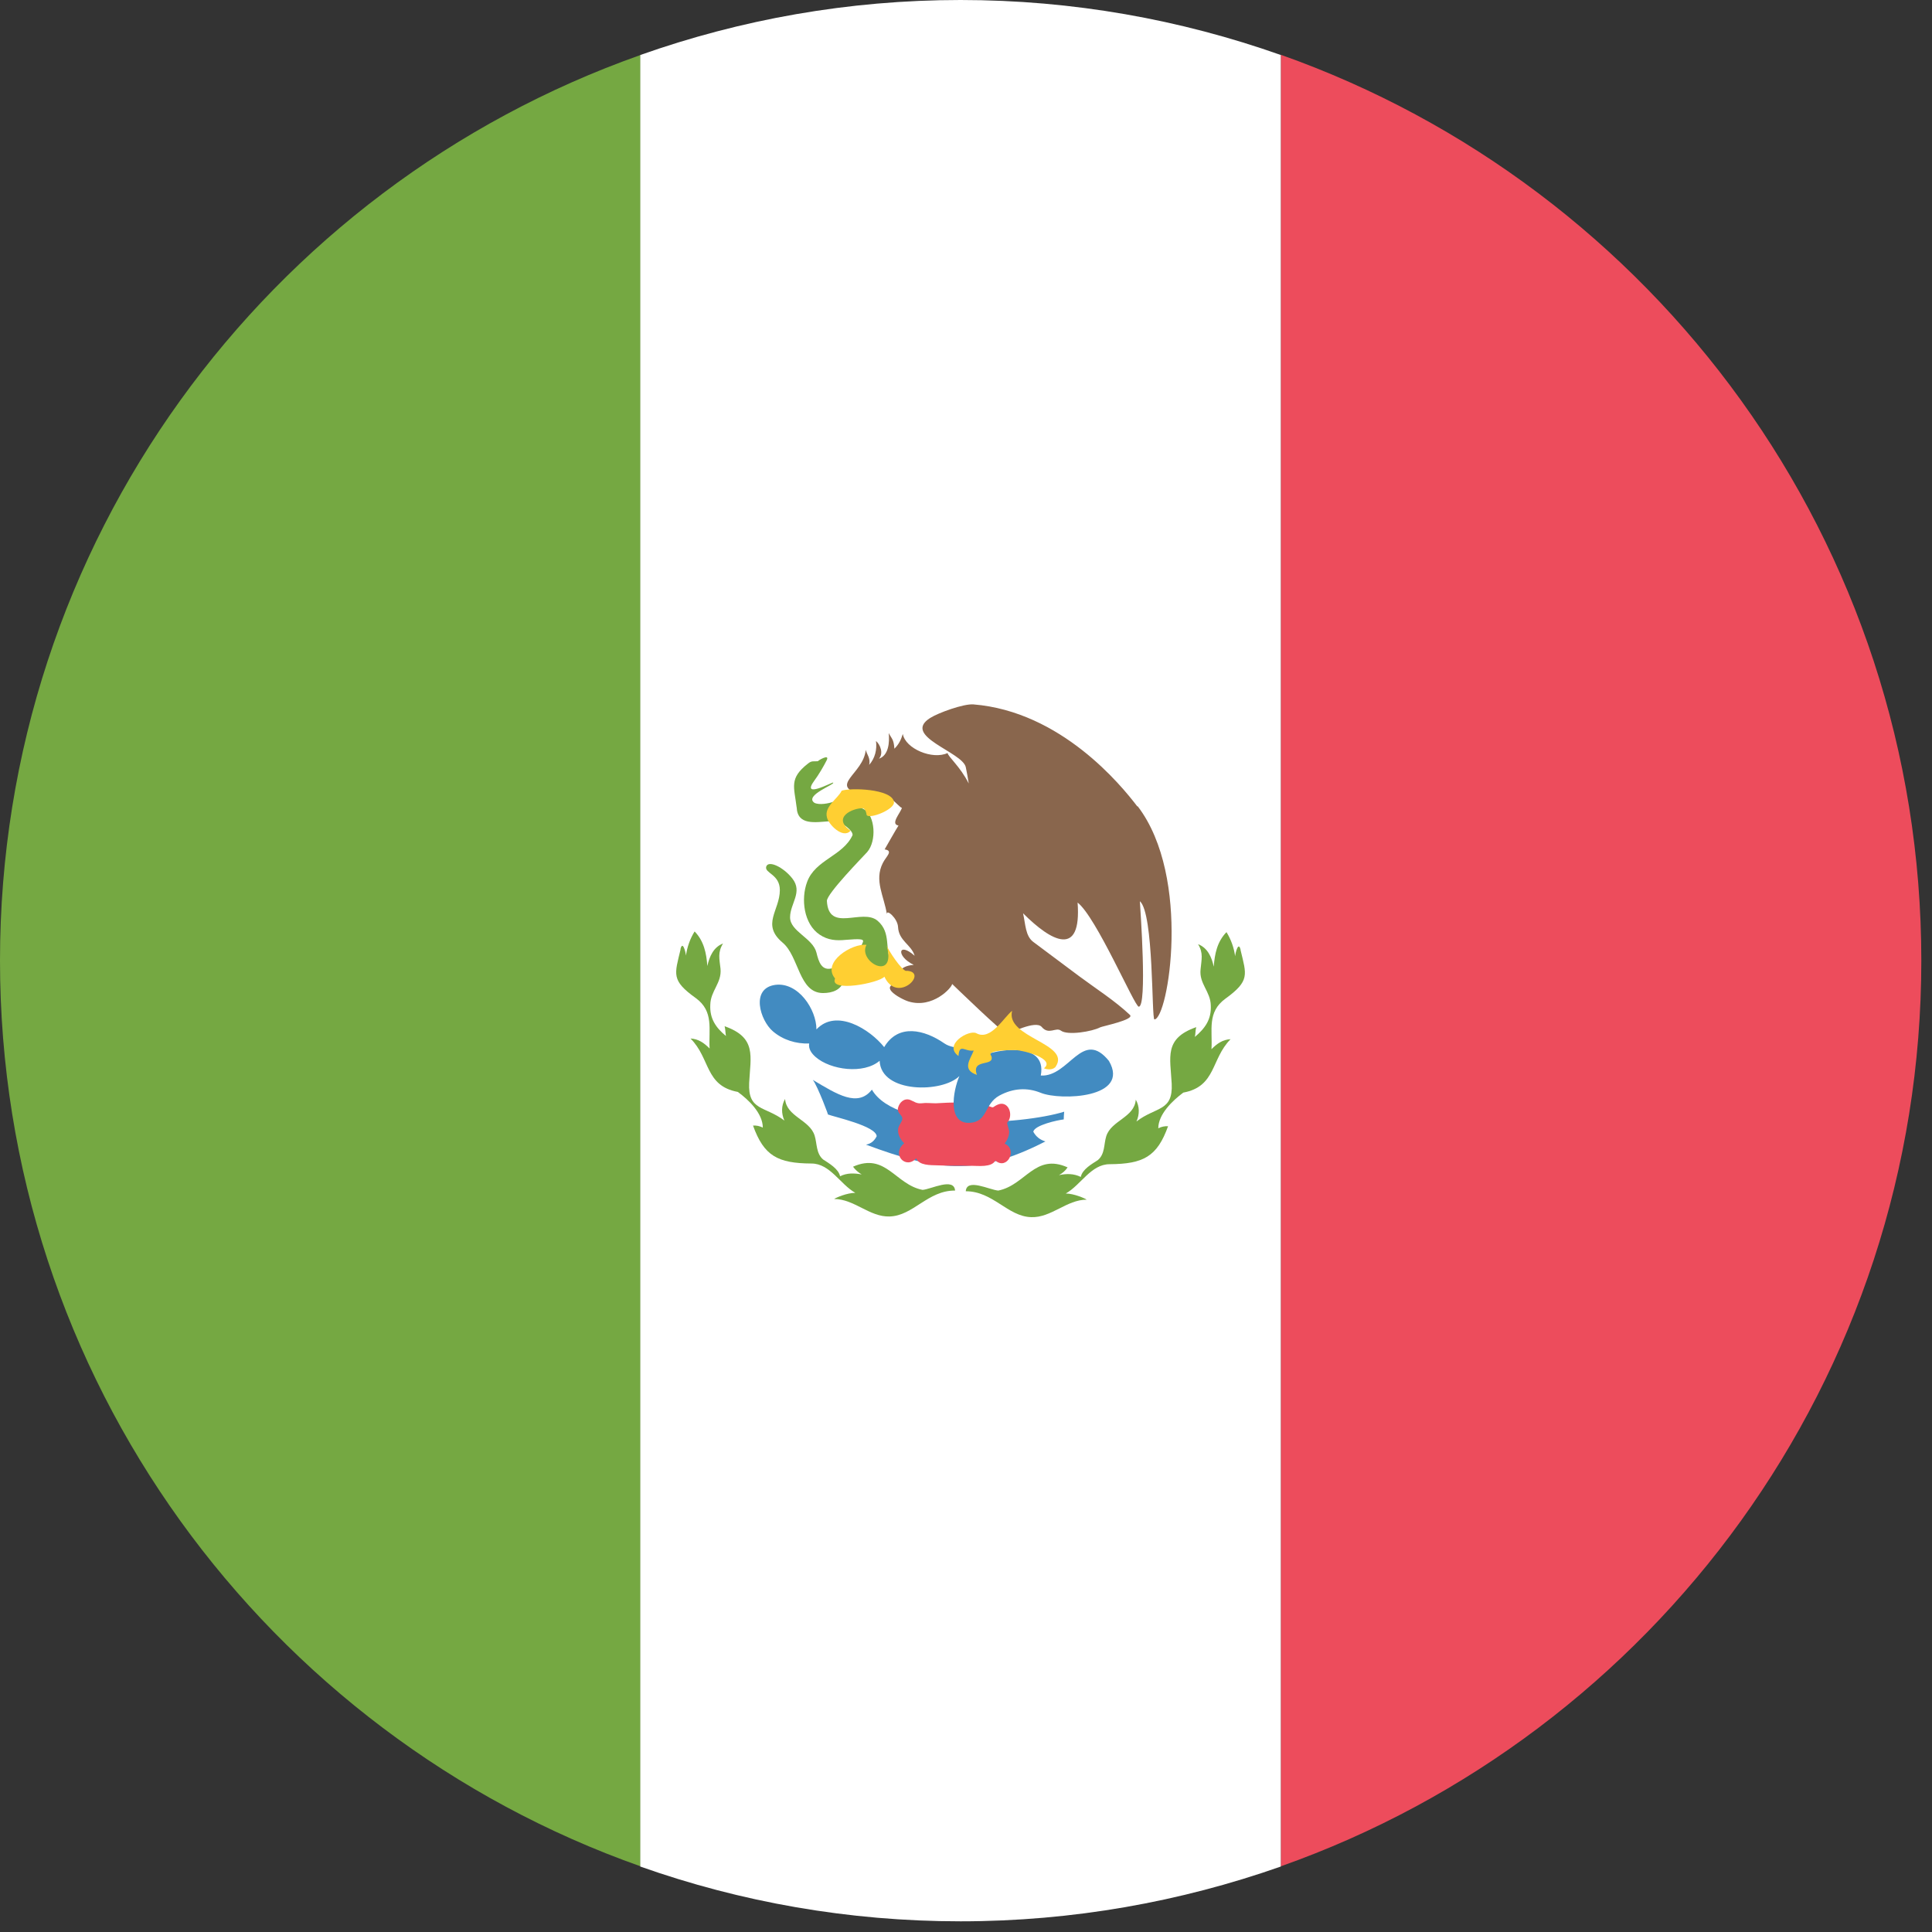 <svg xmlns="http://www.w3.org/2000/svg" fill="none" viewBox="0 0 85 85" height="85" width="85">
<rect x="0" y="0" width="85" height="85" fill="#333333" stroke="none"/>
<g clip-path="url(#clip0_1506_19430)">
<path fill="#ED4C5C" d="M84.53 42.26C84.53 23.86 72.77 8.22 56.35 2.41V82.11C72.76 76.31 84.53 60.66 84.53 42.26Z"></path>
<path fill="#75A842" d="M0 42.26C0 60.66 11.76 76.31 28.18 82.11V2.42C11.76 8.22 0 23.86 0 42.26Z"></path>
<path fill="white" d="M56.35 2.42C51.94 0.86 47.2 0 42.26 0C37.32 0 32.58 0.86 28.17 2.42V82.12C32.58 83.68 37.32 84.53 42.26 84.53C47.2 84.53 51.94 83.67 56.35 82.12V2.42Z"></path>
<path fill="#75A842" d="M54.58 41.78C54.49 41.41 54.36 41.88 54.34 42.07C54.29 41.7 54.16 41.33 53.96 41.01C53.55 41.43 53.44 41.97 53.4 42.53C53.31 42.11 53.13 41.7 52.71 41.54C52.95 41.93 52.86 42.21 52.82 42.65C52.75 43.28 53.26 43.62 53.27 44.24C53.3 44.85 53.02 45.24 52.57 45.62C52.6 45.48 52.59 45.33 52.63 45.19C51.2 45.69 51.49 46.51 51.55 47.68C51.61 48.91 50.86 48.68 50 49.34C50.14 49.03 50.14 48.68 49.97 48.38C49.91 49.17 48.89 49.29 48.67 49.99C48.56 50.34 48.62 50.77 48.3 51.04C48.04 51.21 47.62 51.44 47.55 51.78C47.24 51.63 46.93 51.63 46.59 51.7C46.74 51.62 46.87 51.51 46.97 51.36C45.54 50.72 45.12 52.14 43.92 52.38C43.53 52.35 42.53 51.82 42.49 52.41C43.69 52.41 44.33 53.52 45.37 53.55C46.25 53.58 46.93 52.78 47.81 52.78C47.73 52.72 47.24 52.51 46.89 52.51C47.56 52.13 48 51.22 48.82 51.22C50.3 51.21 50.91 50.89 51.39 49.55C51.24 49.54 51.1 49.57 50.96 49.64C50.96 49.02 51.59 48.42 52.06 48.07C53.51 47.8 53.27 46.6 54.14 45.72C53.79 45.74 53.55 45.91 53.3 46.16C53.35 45.32 53.1 44.53 53.91 43.94C55 43.15 54.84 42.89 54.58 41.8C54.62 41.95 54.56 41.72 54.58 41.8V41.78Z"></path>
<path fill="#75A842" d="M29.94 41.78C29.68 42.87 29.52 43.13 30.61 43.91C31.42 44.5 31.17 45.29 31.22 46.13C30.97 45.88 30.73 45.71 30.38 45.69C31.26 46.57 31.01 47.77 32.46 48.04C32.93 48.38 33.56 48.98 33.56 49.61C33.42 49.54 33.28 49.51 33.13 49.52C33.61 50.86 34.22 51.18 35.7 51.19C36.52 51.19 36.96 52.1 37.63 52.48C37.27 52.48 36.78 52.69 36.7 52.75C37.58 52.75 38.26 53.55 39.14 53.52C40.18 53.49 40.82 52.37 42.02 52.38C41.97 51.79 40.97 52.32 40.59 52.35C39.39 52.12 38.97 50.69 37.53 51.33C37.63 51.47 37.76 51.58 37.91 51.67C37.58 51.61 37.26 51.6 36.96 51.75C36.89 51.42 36.47 51.18 36.21 51.01C35.9 50.74 35.95 50.31 35.84 49.96C35.62 49.26 34.6 49.13 34.54 48.35C34.37 48.64 34.37 48.99 34.51 49.3C33.65 48.65 32.9 48.88 32.96 47.64C33.02 46.47 33.3 45.65 31.88 45.15C31.92 45.3 31.91 45.44 31.94 45.58C31.49 45.21 31.22 44.81 31.25 44.21C31.26 43.59 31.76 43.25 31.7 42.62C31.65 42.18 31.57 41.9 31.81 41.51C31.39 41.67 31.21 42.09 31.12 42.5C31.08 41.94 30.97 41.4 30.56 40.98C30.36 41.3 30.23 41.67 30.18 42.04C30.16 41.85 30.03 41.38 29.94 41.75C29.96 41.67 29.9 41.9 29.94 41.75V41.78Z"></path>
<path fill="#428BC1" d="M46 50.22C45.76 50.15 45.58 50.01 45.46 49.79C45.52 49.5 46.53 49.28 46.8 49.25C46.8 49.14 46.81 49.02 46.82 48.91C44.95 49.49 39.46 49.83 38.36 47.94C37.74 48.73 36.83 48.15 35.76 47.51C35.97 47.77 36.51 49.21 36.42 49.03C36.7 49.14 38.55 49.54 38.57 49.99C38.47 50.19 38.32 50.32 38.1 50.36C41.15 51.49 42.94 51.79 45.99 50.22H46Z"></path>
<path fill="#ED4C5C" d="M44.2 50.31C44.32 50.16 44.4 49.97 44.4 49.78C44.4 49.73 44.3 49.41 44.31 49.4C44.62 49.06 44.36 48.37 43.87 48.61C43.64 48.72 43.75 48.76 43.49 48.66C43.4 48.62 43.31 48.57 43.22 48.56C42.88 48.54 42.53 48.52 42.19 48.51C41.9 48.5 41.5 48.52 41.17 48.54C40.96 48.54 40.75 48.51 40.54 48.54C40.31 48.56 40.22 48.46 40.04 48.39C39.78 48.3 39.57 48.5 39.51 48.74C39.45 48.98 39.7 49.04 39.7 49.22C39.7 49.36 39.5 49.53 39.51 49.73C39.51 49.95 39.63 50.15 39.78 50.3C39.2 50.78 39.85 51.47 40.31 50.96C40.43 51.28 40.94 51.26 41.23 51.27C41.73 51.29 42.24 51.29 42.74 51.29C43.03 51.29 43.63 51.37 43.79 51.06C44.31 51.5 44.78 50.58 44.21 50.32L44.2 50.31Z"></path>
<path fill="#428BC1" d="M48.8 46.69C47.62 45.22 47.05 47.39 45.79 47.32C46.1 45.7 43.57 46.16 42.8 46.64C42.98 46.45 43.08 46.19 43.25 45.98C42.71 46.05 42.02 46.23 41.54 45.9C40.67 45.3 39.52 45.02 38.9 46.07C38.28 45.29 36.8 44.35 35.92 45.29C35.92 44.41 35.12 43.2 34.11 43.33C33.01 43.48 33.44 44.89 34 45.37C34.44 45.75 35.02 45.93 35.6 45.91C35.56 46.15 35.71 46.35 35.88 46.5C36.54 47.08 38 47.27 38.7 46.67C38.76 48.11 41.47 48.09 42.21 47.34C41.92 48.01 41.68 49.46 42.67 49.4C43.47 49.35 43.29 48.57 43.97 48.2C44.58 47.87 45.2 47.84 45.79 48.08C46.65 48.43 49.74 48.32 48.79 46.68L48.8 46.69Z"></path>
<path fill="#75A842" d="M37.13 43.16C37.03 42.85 36.7 42.64 36.65 42.59C36.15 42.75 36.02 42.32 35.92 41.91C35.76 41.27 34.76 40.98 34.76 40.36C34.76 39.75 35.33 39.25 34.86 38.65C34.47 38.15 33.8 37.83 33.71 38.13C33.63 38.42 34.31 38.46 34.31 39.16C34.31 40.06 33.48 40.67 34.43 41.47C35.16 42.08 35.14 43.69 36.21 43.69C36.63 43.69 37 43.55 37.12 43.16H37.13Z"></path>
<path fill="#75A842" d="M39.24 42.41C38.89 41.78 39.24 41.05 38.61 40.51C37.94 39.94 36.46 41.06 36.38 39.64C36.36 39.33 38 37.66 38.15 37.49C38.58 37 38.5 35.89 38.02 35.61C37.44 35.28 37.26 35.67 36.87 36.13C37.06 36.24 37.52 36.51 37.51 36.74C37.09 37.66 35.87 37.82 35.51 38.8C35.23 39.55 35.36 40.65 36.06 41.12C36.43 41.37 36.8 41.39 37.21 41.35C38.48 41.24 37.74 41.46 37.92 41.81C38.13 42.19 38.66 43.18 39.24 42.41Z"></path>
<path fill="#75A842" d="M35.05 35.51C35.08 36.34 35.89 36.17 36.52 36.13C36.47 35.87 36.56 35.55 36.68 35.27C36.46 35.35 36.04 35.43 35.83 35.32C35.36 34.99 36.8 34.49 36.65 34.43C36.61 34.41 35.22 35.17 35.83 34.34C36.01 34.1 36.24 33.71 36.37 33.45C36.53 33.13 35.94 33.49 35.99 33.49C35.8 33.51 35.72 33.45 35.54 33.6C34.71 34.25 34.94 34.62 35.05 35.53V35.51Z"></path>
<path fill="#89664D" d="M50.03 35.47C49.33 34.55 46.68 31.3 42.82 30.99C42.39 30.96 41.28 31.36 40.92 31.59C39.66 32.39 42.34 33.08 42.49 33.75C42.54 33.98 42.58 34.22 42.62 34.47C42.25 33.73 41.71 33.29 41.69 33.13C41.03 33.44 39.83 32.94 39.72 32.29C39.64 32.55 39.55 32.74 39.35 32.94C39.32 32.52 39.24 32.52 39.1 32.25C39.14 32.66 39.1 33.23 38.67 33.38C38.88 33.15 38.73 32.76 38.54 32.6C38.59 32.97 38.5 33.36 38.24 33.65C38.31 33.36 38.13 33.18 38.09 32.99C37.99 34.06 36.42 34.56 37.89 34.96C38.47 35.11 38.75 34.91 39.26 35.2C39.39 35.27 39.62 35.55 39.68 35.54C39.63 35.75 39.15 36.26 39.53 36.32C39.45 36.44 38.92 37.37 38.92 37.37C39.32 37.43 38.99 37.67 38.84 37.97C38.45 38.74 38.9 39.43 39.02 40.23C38.98 39.96 39.49 40.4 39.51 40.78C39.54 41.4 40.1 41.56 40.24 42.05C39.52 41.41 39.4 42.06 40.2 42.45C39.54 42.5 39.34 42.91 39.99 43.21C38.28 43.25 39.66 43.97 39.97 44.06C41.04 44.39 41.89 43.44 41.89 43.29C41.89 43.29 44.19 45.52 44.31 45.49C44.41 45.47 45.56 44.87 45.83 45.18C46.14 45.55 46.45 45.18 46.67 45.34C46.97 45.57 48.06 45.38 48.4 45.2C48.49 45.15 49.94 44.86 49.71 44.65C49.75 44.68 49.73 44.66 49.71 44.65C49.71 44.64 49.7 44.64 49.71 44.65C49.04 44.02 48.22 43.5 47.48 42.95C46.81 42.45 46.13 41.94 45.46 41.44C45.11 41.18 45.12 40.66 45.01 40.18C46.27 41.44 47.59 42.14 47.41 39.71C48.23 40.34 49.92 44.29 50.1 44.29C50.48 44.29 50.17 40.02 50.15 39.65C50.77 40.18 50.66 44.85 50.79 44.85C51.39 44.83 52.44 38.61 50.06 35.48L50.03 35.47Z"></path>
<path fill="#FFCF32" d="M39.88 42.72C39.68 42.72 39.06 41.78 39.01 41.59C39.46 43.24 37.72 42.32 38.12 41.57C37.5 41.49 36.13 42.33 36.74 43.05C36.46 43.68 38.68 43.25 38.91 42.97C39.48 44.2 40.89 42.75 39.88 42.71C40.16 42.72 39.67 42.71 39.88 42.71V42.72Z"></path>
<path fill="#FFCF32" d="M46.45 46.92C47.12 45.91 44.22 45.65 44.53 44.47C44.16 44.76 43.59 45.8 42.96 45.46C42.63 45.28 41.48 45.97 42.17 46.46C42.21 45.88 42.45 46.28 42.84 46.22C42.69 46.61 42.3 47.06 42.98 47.29C42.71 46.54 43.8 46.96 43.61 46.45C43.36 46.18 44.6 46.2 44.68 46.2C45.05 46.21 46.45 46.59 45.93 47C46.09 47.07 46.35 47.08 46.46 46.91L46.45 46.92Z"></path>
<path fill="#FFCF32" d="M37.03 34.8V34.79C36.86 35.14 36.26 35.48 36.38 35.95C36.43 36.25 37.08 36.93 37.42 36.55C36.58 35.96 37.53 35.55 37.94 35.56C38.1 35.56 38.12 35.83 38.13 35.86C38.26 36.05 39.38 35.61 39.33 35.28C39.24 34.7 37.41 34.65 37.02 34.79L37.03 34.8Z"></path>
</g>
<defs>
<clipPath id="clip0_1506_19430">
<rect fill="white" height="84.53" width="84.53"></rect>
</clipPath>
</defs>
</svg>
